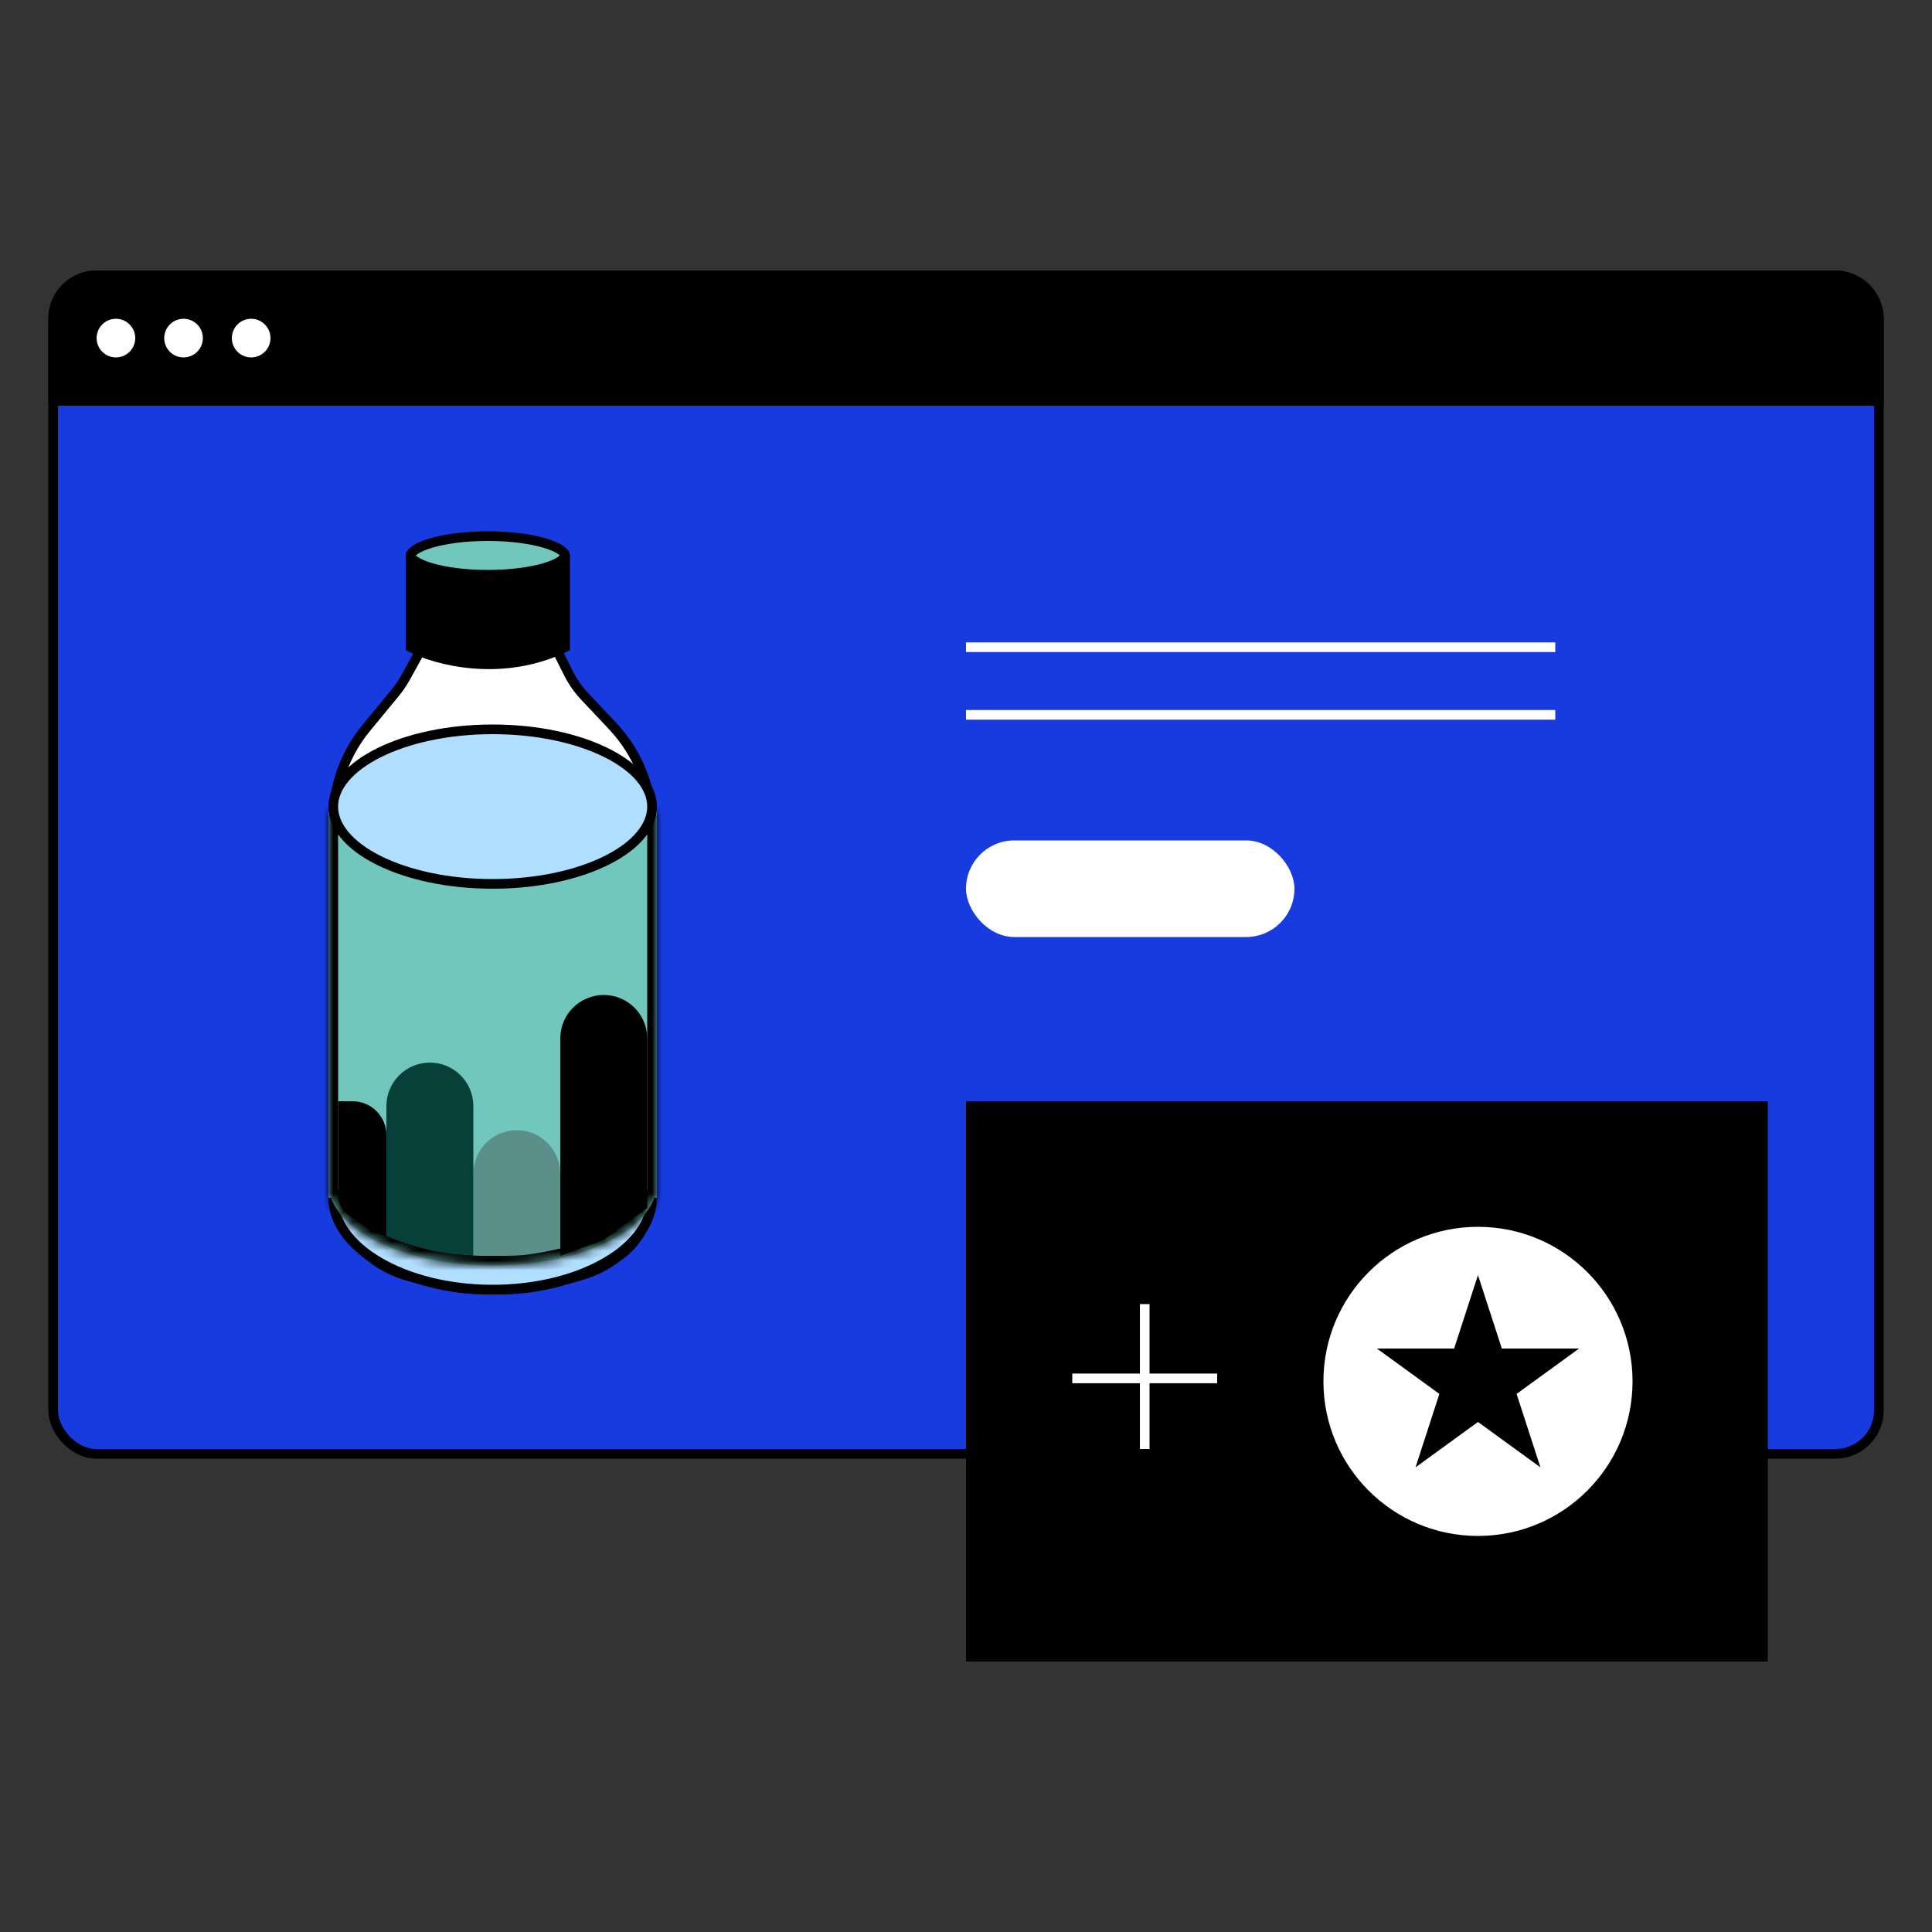 <svg width="200" height="200" viewBox="0 0 200 200" fill="none" xmlns="http://www.w3.org/2000/svg">
<rect x="0" y="0" width="200" height="200" fill="#333333" stroke="none"/>
<rect x="5.5" y="28.5" width="189" height="122" rx="4.5" fill="#173BDE" stroke="black"/>
<path d="M10 28.5H190C192.485 28.5 194.5 30.515 194.5 33V41.5H5.5V33C5.5 30.515 7.515 28.5 10 28.5Z" fill="black" stroke="black"/>
<circle cx="12" cy="35" r="2" fill="white"/>
<circle cx="19" cy="35" r="2" fill="white"/>
<circle cx="26" cy="35" r="2" fill="white"/>
<path d="M100 67H161" stroke="white"/>
<path d="M100 74H161" stroke="white"/>
<rect x="100" y="87" width="34" height="10" rx="5" fill="white"/>
<path d="M41.943 70.203L44 66.5L57.5 67L58.844 69.687C59.279 70.558 59.839 71.36 60.506 72.069L63.423 75.168C66.042 77.951 67.5 81.628 67.5 85.449V123.291C67.5 124.739 67.122 126.161 66.404 127.418C65.808 128.46 64.994 129.361 64.017 130.059L63.542 130.398C62.522 131.127 61.383 131.676 60.177 132.021L58.135 132.604C56.055 133.199 53.903 133.5 51.739 133.5H50.393C48.473 133.5 46.56 133.249 44.705 132.755L42.383 132.136C40.813 131.717 39.353 130.961 38.105 129.921L37.946 129.789C37.318 129.265 36.759 128.663 36.284 127.998C35.124 126.373 34.5 124.427 34.5 122.431V84.882C34.5 81.402 35.709 78.031 37.921 75.346L40.92 71.704C41.306 71.236 41.648 70.733 41.943 70.203Z" fill="white" stroke="black"/>
<path d="M67.5 124C67.5 126.512 65.766 128.876 62.767 130.64C59.78 132.397 55.621 133.5 51 133.5C46.379 133.5 42.22 132.397 39.233 130.64C36.234 128.876 34.5 126.512 34.5 124C34.5 121.488 36.234 119.124 39.233 117.36C42.22 115.603 46.379 114.5 51 114.5C55.621 114.5 59.78 115.603 62.767 117.36C65.766 119.124 67.5 121.488 67.5 124Z" fill="#B0DEFF" stroke="black"/>
<path d="M42.5 67V58H58.5V67C51.894 70.2 45.081 68.333 42.5 67Z" fill="black" stroke="black"/>
<path d="M58.5 57.5C58.5 57.598 58.429 57.796 58.047 58.063C57.678 58.319 57.113 58.569 56.369 58.788C54.889 59.224 52.813 59.5 50.5 59.5C48.187 59.5 46.111 59.224 44.631 58.788C43.887 58.569 43.322 58.319 42.953 58.063C42.571 57.796 42.5 57.598 42.5 57.5C42.5 57.402 42.571 57.204 42.953 56.937C43.322 56.681 43.887 56.431 44.631 56.212C46.111 55.776 48.187 55.5 50.5 55.5C52.813 55.5 54.889 55.776 56.369 56.212C57.113 56.431 57.678 56.681 58.047 56.937C58.429 57.204 58.5 57.402 58.5 57.5Z" fill="#71C7BC" stroke="black"/>
<mask id="path-13-inside-1_10_483" fill="white">
<path fill-rule="evenodd" clip-rule="evenodd" d="M68 84H34V122.5V124H34.264C35.681 127.979 42.635 131 51 131C59.365 131 66.319 127.979 67.736 124H68V122.5V84Z"/>
</mask>
<path fill-rule="evenodd" clip-rule="evenodd" d="M68 84H34V122.5V124H34.264C35.681 127.979 42.635 131 51 131C59.365 131 66.319 127.979 67.736 124H68V122.5V84Z" fill="#71C7BC"/>
<path d="M34 84V83H33V84H34ZM68 84H69V83H68V84ZM34 124H33V125H34V124ZM34.264 124L35.206 123.665L34.969 123H34.264V124ZM67.736 124V123H67.031L66.794 123.665L67.736 124ZM68 124V125H69V124H68ZM34 85H68V83H34V85ZM35 122.5V84H33V122.5H35ZM35 124V122.5H33V124H35ZM34.264 123H34V125H34.264V123ZM51 130C46.929 130 43.235 129.264 40.416 128.071C37.555 126.861 35.775 125.263 35.206 123.665L33.322 124.335C34.169 126.716 36.575 128.618 39.637 129.913C42.74 131.226 46.706 132 51 132V130ZM66.794 123.665C66.225 125.263 64.445 126.861 61.584 128.071C58.765 129.264 55.071 130 51 130V132C55.294 132 59.26 131.226 62.363 129.913C65.425 128.618 67.831 126.716 68.678 124.335L66.794 123.665ZM68 123H67.736V125H68V123ZM67 122.5V124H69V122.5H67ZM67 84V122.5H69V84H67Z" fill="black" mask="url(#path-13-inside-1_10_483)"/>
<path d="M67.5 83.5C67.5 85.556 65.82 87.552 62.797 89.063C59.804 90.56 55.634 91.5 51 91.5C46.366 91.5 42.196 90.56 39.203 89.063C36.179 87.552 34.5 85.556 34.5 83.5C34.5 81.444 36.179 79.448 39.203 77.937C42.196 76.44 46.366 75.5 51 75.5C55.634 75.5 59.804 76.44 62.797 77.937C65.82 79.448 67.5 81.444 67.5 83.5Z" fill="#B0DEFF" stroke="black"/>
<path d="M49 121.5C49 119.015 51.015 117 53.5 117V117C55.985 117 58 119.015 58 121.5V129.226C58 129.226 55.276 129.904 53.5 129.971C51.749 130.036 49 129.953 49 129.953V121.5Z" fill="#5B8F89"/>
<path d="M40 114.5C40 112.015 42.015 110 44.5 110V110C46.985 110 49 112.015 49 114.5V129.945C49 129.945 46.226 129.861 44.5 129.412C41 128.5 40 127.895 40 127.895V114.5Z" fill="#064039"/>
<path d="M35 114H36.5C38.433 114 40 115.567 40 117.5V128L38.999 127.666C38.668 127.556 38.356 127.397 38.072 127.194L36.047 125.748C35.39 125.279 35 124.521 35 123.713V114Z" fill="black"/>
<path d="M58 107.5C58 105.015 60.015 103 62.5 103V103C64.985 103 67 105.015 67 107.5V125.041L62.5 128.347L58 130V107.5Z" fill="black"/>
<rect x="100" y="114" width="83" height="58" fill="black"/>
<path d="M111 142.692H118.5M126 142.692H118.5M118.5 142.692V135V150" stroke="white"/>
<circle cx="153" cy="143" r="16" fill="white"/>
<path d="M153 132L155.47 139.601H163.462L156.996 144.298L159.466 151.899L153 147.202L146.534 151.899L149.004 144.298L142.538 139.601H150.53L153 132Z" fill="black"/>
</svg>
